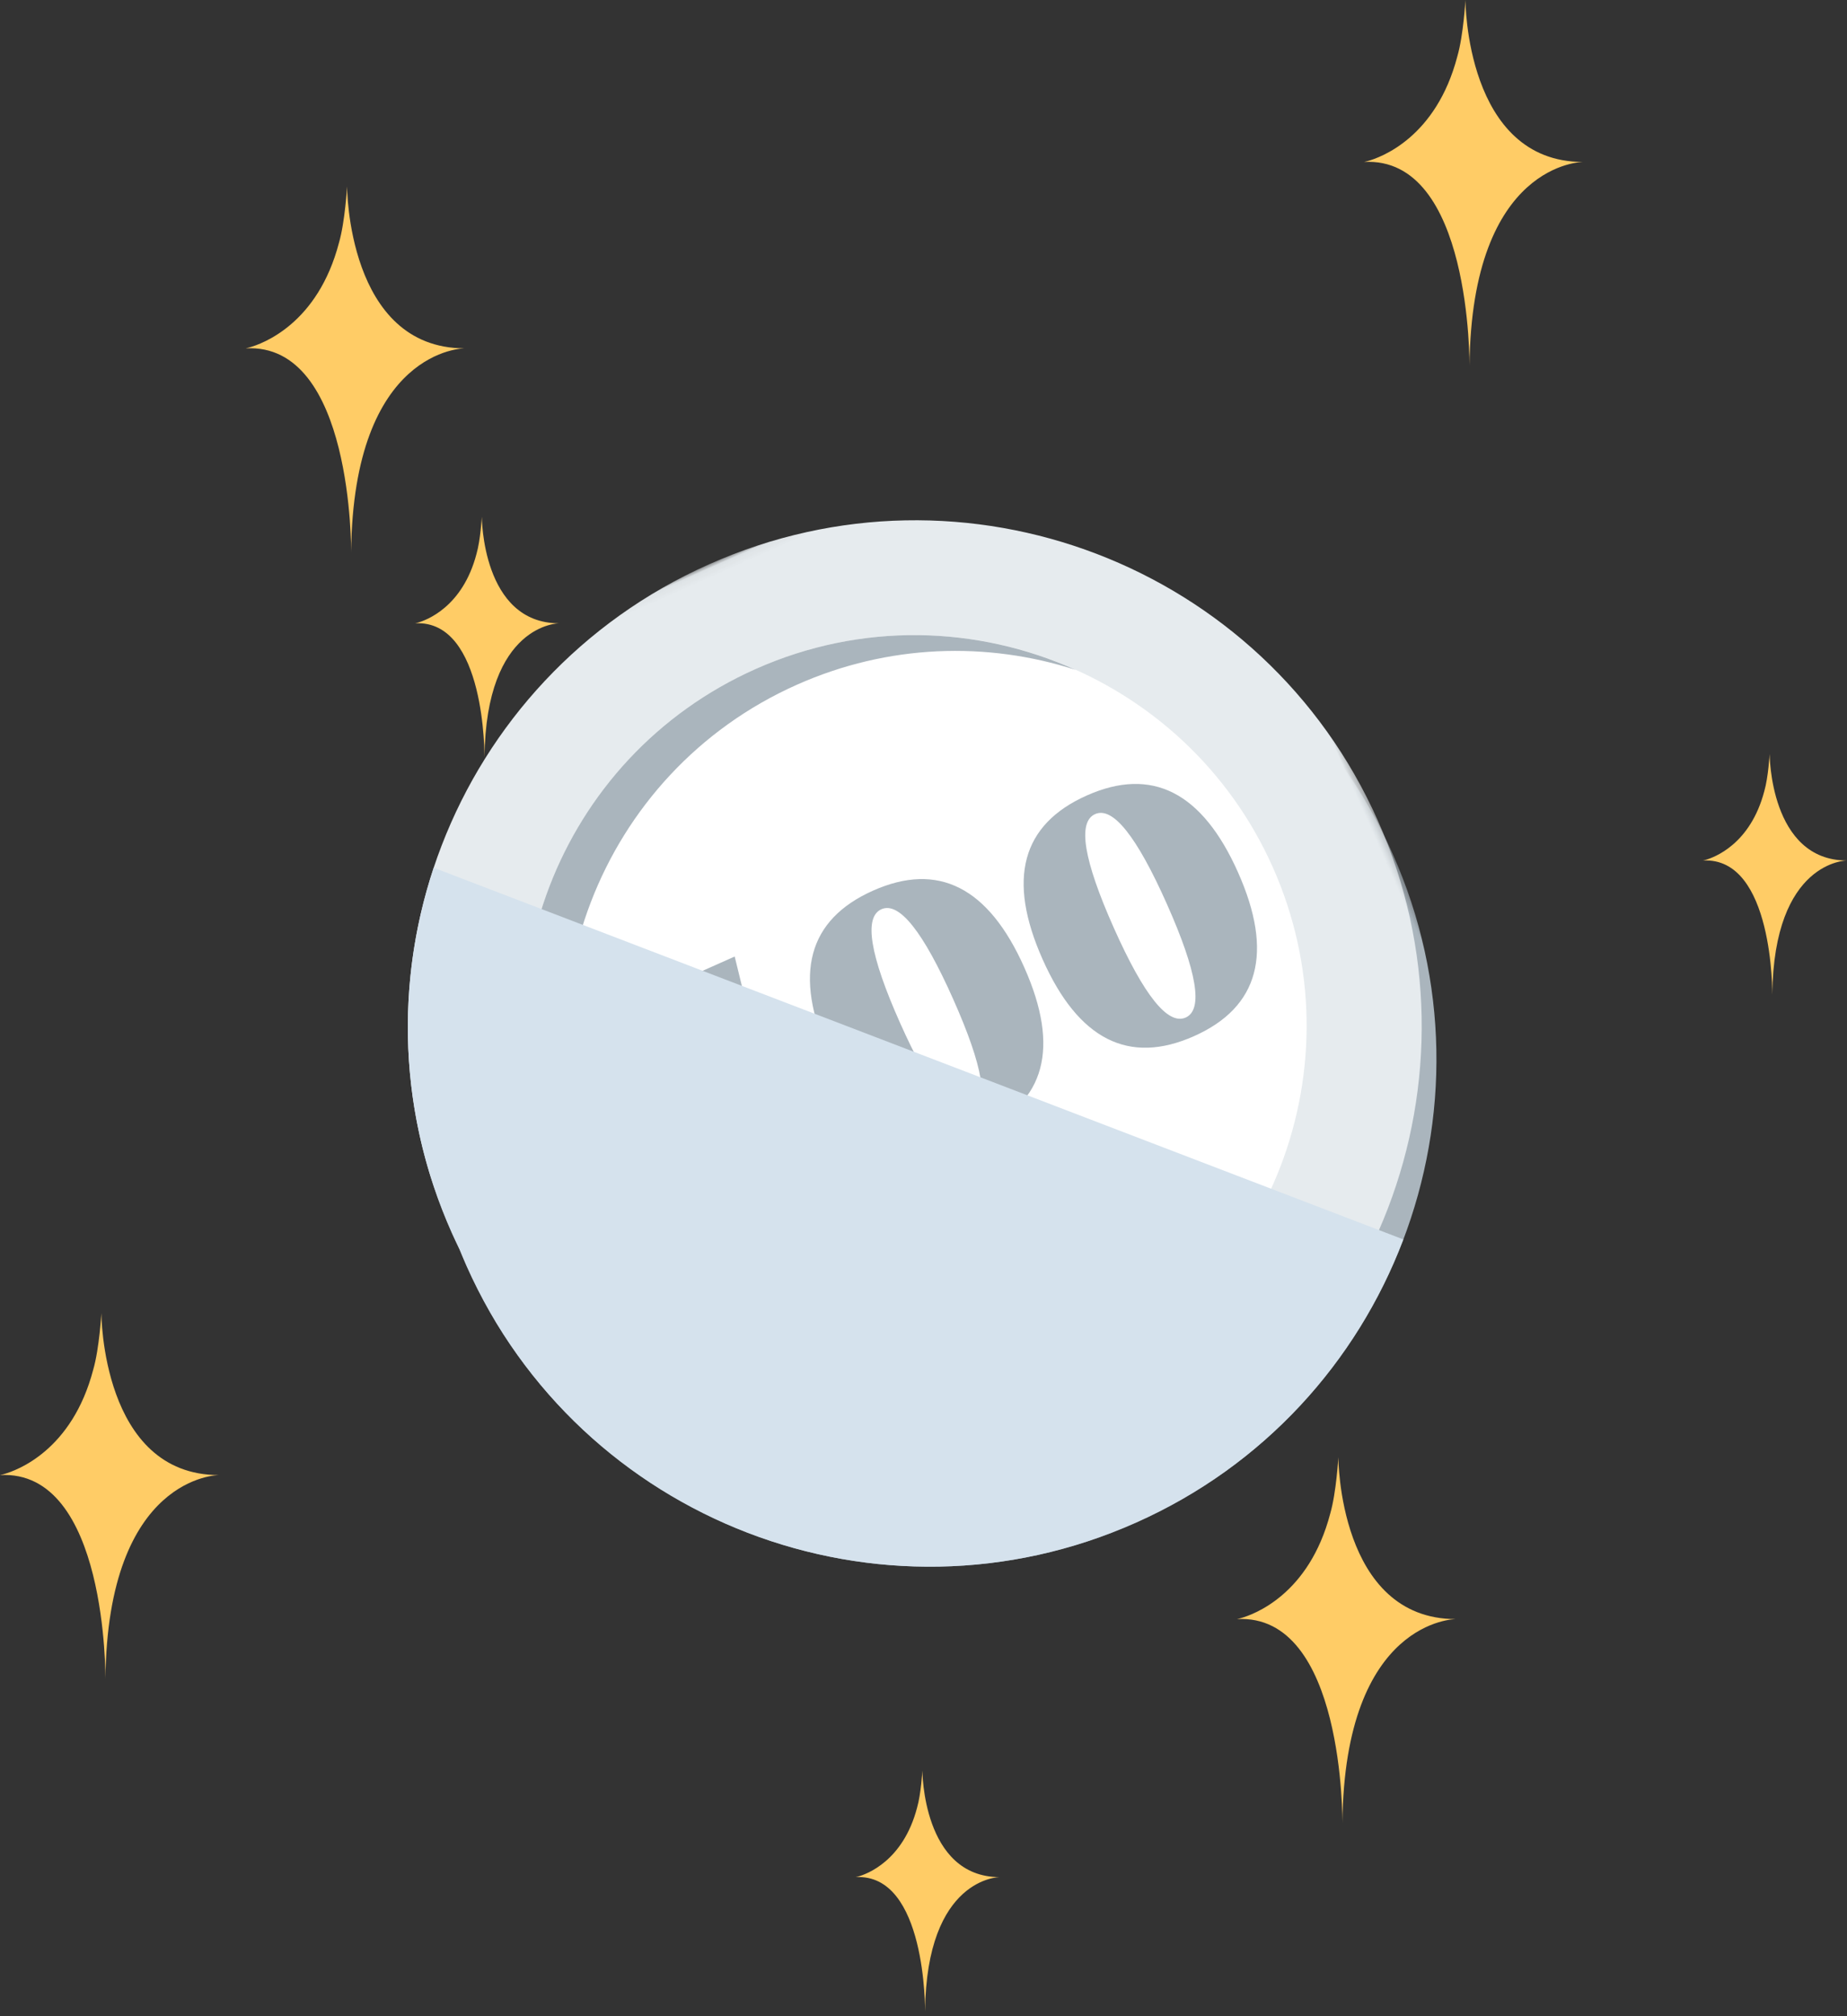 <?xml version="1.0" encoding="UTF-8" standalone="no"?>
<svg width="218px" height="238px" viewBox="0 0 218 238" version="1.1" xmlns="http://www.w3.org/2000/svg" xmlns:xlink="http://www.w3.org/1999/xlink">
    <rect x="0" y="0" width="218" height="238" fill="#333333" stroke="none"/>
    <!-- Generator: Sketch 39.1 (31720) - http://www.bohemiancoding.com/sketch -->
    <title>04</title>
    <desc>Created with Sketch.</desc>
    <defs>
        <polygon id="path-1" points="119.647 119.761 1.59872116e-13 119.761 1.59872116e-13 0.193 119.647 0.193"></polygon>
        <polygon id="path-3" points="119.647 0.052 1.81188398e-13 0.052 1.81188398e-13 119.62 119.647 119.62 119.647 0.052"></polygon>
    </defs>
    <g id="Page-1" stroke="none" stroke-width="1" fill="none" fill-rule="evenodd">
        <g id="Desktop" transform="translate(-90, -1536)">
            <g id="Group-4" transform="translate(90, 1536)">
                <g id="Group-4-Copy" transform="translate(109.234, 123.587) rotate(-24) translate(-109.234, -123.587) translate(49.234, 61.087)">
                    <g id="Group-3" transform="translate(-0, 4.138)">
                        <mask id="mask-2" fill="white">
                            <use xlink:href="#path-1"></use>
                        </mask>
                        <g id="Clip-2"></g>
                        <path d="M119.647,59.926 C119.647,92.931 92.864,119.762 59.845,119.762 C26.75,119.762 -0.001,92.931 -0.001,59.926 C-0.001,26.894 26.75,0.193 59.845,0.193 C92.864,0.193 119.647,26.894 119.647,59.926" id="Fill-1" fill="#AAB5BD" mask="url(#mask-2)"></path>
                    </g>
                    <g id="Group-6" transform="translate(-0, 0.008)">
                        <mask id="mask-4" fill="white">
                            <use xlink:href="#path-3"></use>
                        </mask>
                        <g id="Clip-5"></g>
                        <path d="M119.647,59.784 C119.647,92.788 92.864,119.62 59.845,119.62 C26.75,119.62 -0.001,92.788 -0.001,59.784 C-0.001,26.752 26.75,0.051 59.845,0.051 C92.864,0.051 119.647,26.752 119.647,59.784" id="Fill-4" fill="#E6EBEE" mask="url(#mask-4)"></path>
                    </g>
                    <path d="M59.845,105.98 C34.309,105.98 13.626,85.302 13.626,59.789 C13.626,34.325 34.309,13.584 59.845,13.584 C85.317,13.584 106.081,34.325 106.081,59.789 C106.081,85.302 85.317,105.98 59.845,105.98" id="Fill-7" fill="#FFFFFF"></path>
                    <path d="M43.771,43.586 L42.622,49.925 L28.331,49.925 L27.204,56.375 C29.619,54.741 32.123,53.923 34.714,53.923 C37.851,53.923 40.424,54.844 42.434,56.684 C44.444,58.525 45.449,60.881 45.449,63.753 C45.449,66.963 44.319,69.514 42.059,71.406 C39.798,73.299 36.746,74.245 32.903,74.245 C25.953,74.245 22.477,71.859 22.477,67.088 C22.477,66.396 22.58,65.542 22.787,64.526 L26.696,63.709 C26.446,64.916 26.321,66.021 26.321,67.022 C26.321,70.026 27.918,71.528 31.114,71.528 C34.943,71.528 36.857,68.811 36.857,63.377 C36.857,59.534 35.23,57.612 31.975,57.612 C30.032,57.612 28.301,58.643 26.785,60.705 L23.295,59.865 L26.122,43.586 L43.771,43.586 Z M61.861,43.122 C70.27,43.122 74.474,48.305 74.474,58.672 C74.474,69.039 70.27,74.223 61.861,74.223 C53.438,74.223 49.226,69.039 49.226,58.672 C49.226,48.305 53.438,43.122 61.861,43.122 L61.861,43.122 Z M61.861,45.53 C59.564,45.53 58.415,49.911 58.415,58.672 C58.415,67.434 59.564,71.815 61.861,71.815 C64.144,71.815 65.285,67.434 65.285,58.672 C65.285,49.911 64.144,45.53 61.861,45.53 L61.861,45.53 Z M89.472,43.122 C97.88,43.122 102.084,48.305 102.084,58.672 C102.084,69.039 97.88,74.223 89.472,74.223 C81.049,74.223 76.837,69.039 76.837,58.672 C76.837,48.305 81.049,43.122 89.472,43.122 L89.472,43.122 Z M89.472,45.53 C87.175,45.53 86.026,49.911 86.026,58.672 C86.026,67.434 87.175,71.815 89.472,71.815 C91.754,71.815 92.895,67.434 92.895,58.672 C92.895,49.911 91.754,45.53 89.472,45.53 L89.472,45.53 Z" id="500" fill="#AAB5BD"></path>
                    <path d="M55.212,88.484 L67.879,88.484 L67.879,95.745 C67.879,95.994 67.788,96.084 67.562,96.084 L67.449,96.084 C65.006,95.971 64.825,95.971 62.925,95.835 L62.925,96.152 C64.373,96.469 64.486,96.491 64.825,96.582 C65.662,96.83 66.046,97.034 66.34,97.441 C66.567,97.735 66.657,97.984 66.702,98.482 C66.725,98.708 66.793,98.776 66.996,98.776 C67.63,98.776 68.738,98.527 69.326,98.278 C70.14,97.916 70.434,97.419 70.48,96.355 C70.48,94.953 70.48,94.953 70.457,90.814 L70.457,81.291 C71.271,80.839 71.271,80.816 71.294,80.59 C71.294,80.5 71.226,80.387 70.977,80.16 C70.118,79.437 69.846,79.233 68.964,78.555 C68.376,79.21 68.195,79.391 67.652,80.025 L55.574,80.025 C54.262,79.369 53.878,79.188 52.543,78.555 C52.634,80.093 52.656,81.02 52.656,86.991 C52.656,92.736 52.634,94.93 52.52,98.165 C52.543,98.753 52.701,98.866 53.561,98.866 C54.172,98.866 54.782,98.776 55.031,98.617 C55.189,98.527 55.257,98.346 55.257,97.984 C55.212,94.41 55.212,94.116 55.212,93.234 L55.212,88.484 Z M62.722,88.009 L62.722,80.5 L67.879,80.5 L67.879,88.009 L62.722,88.009 Z M60.188,88.009 L55.212,88.009 L55.212,80.5 L60.188,80.5 L60.188,88.009 Z" id="円" fill="#AAB5BD"></path>
                    <path d="M17.322,63.47 C17.322,38.034 38.022,17.262 63.528,17.262 C75.35,17.262 86.129,21.716 94.299,29.043 C85.815,19.555 73.54,13.585 59.844,13.585 C34.308,13.585 13.625,34.323 13.625,59.787 C13.625,73.487 19.626,85.792 29.098,94.261 C21.769,86.077 17.322,75.295 17.322,63.47" id="Fill-11" fill="#AAB5BD"></path>
                    <path d="M15.582,19.562 C5.894,30.173 0.001,44.286 0.001,59.791 C0.001,60.509 0.023,61.216 0.048,61.929 C0.023,62.639 0.001,63.349 0.001,64.065 C0.001,97.069 26.749,123.9 59.844,123.9 C76.436,123.9 91.453,117.117 102.285,106.19 L15.582,19.562 Z" id="Fill-13" fill="#D5E2ED" style="mix-blend-mode: multiply;"></path>
                </g>
                <path d="M157.965,172 C157.965,172 157.965,191.119 171.844,191.119 C171.844,191.119 158.683,191.119 158.444,215.194 C158.444,215.194 158.683,190.411 146,191.119 C146,191.119 146.136,191.094 146.38,191.027 C148.018,190.576 154.508,188.213 157.008,178.658 C157.726,176.18 157.965,172 157.965,172 Z" id="Path-2-Copy-5" fill="#FFCC66"></path>
                <path d="M172.965,0 C172.965,0 172.965,19.119 186.844,19.119 C186.844,19.119 173.683,19.119 173.444,43.194 C173.444,43.194 173.683,18.411 161,19.119 C161,19.119 161.136,19.094 161.38,19.027 C163.018,18.576 169.508,16.213 172.008,6.658 C172.726,4.18 172.965,0 172.965,0 Z" id="Path-2-Copy-6" fill="#FFCC66"></path>
                <path d="M40.965,22 C40.965,22 40.965,41.119 54.844,41.119 C54.844,41.119 41.683,41.119 41.444,65.194 C41.444,65.194 41.683,40.411 29,41.119 C29,41.119 29.136,41.094 29.38,41.027 C31.018,40.576 37.508,38.213 40.008,28.658 C40.726,26.18 40.965,22 40.965,22 Z" id="Path-2-Copy-10" fill="#FFCC66"></path>
                <path d="M11.965,155 C11.965,155 11.965,174.119 25.844,174.119 C25.844,174.119 12.683,174.119 12.444,198.194 C12.444,198.194 12.683,173.411 0,174.119 C0,174.119 0.136,174.094 0.38,174.027 C2.018,173.576 8.508,171.213 11.008,161.658 C11.726,159.18 11.965,155 11.965,155 Z" id="Path-2-Copy-7" fill="#FFCC66"></path>
                <path d="M108.87,209 C108.87,209 108.87,221.576 118,221.576 C118,221.576 109.343,221.576 109.185,237.413 C109.185,237.413 109.343,221.11 101,221.576 C101,221.576 101.09,221.56 101.25,221.516 C102.327,221.219 106.596,219.665 108.241,213.38 C108.713,211.749 108.87,209 108.87,209 Z" id="Path-2-Copy-8" fill="#FFCC66"></path>
                <path d="M208.87,89 C208.87,89 208.87,101.576 218,101.576 C218,101.576 209.343,101.576 209.185,117.413 C209.185,117.413 209.343,101.11 201,101.576 C201,101.576 201.09,101.56 201.25,101.516 C202.327,101.219 206.596,99.665 208.241,93.38 C208.713,91.749 208.87,89 208.87,89 Z" id="Path-2-Copy-4" fill="#FFCC66"></path>
                <path d="M56.87,61 C56.87,61 56.87,73.576 66,73.576 C66,73.576 57.343,73.576 57.185,89.413 C57.185,89.413 57.343,73.11 49,73.576 C49,73.576 49.09,73.56 49.25,73.516 C50.327,73.219 54.596,71.665 56.241,65.38 C56.713,63.749 56.87,61 56.87,61 Z" id="Path-2-Copy-9" fill="#FFCC66"></path>
            </g>
        </g>
    </g>
</svg>